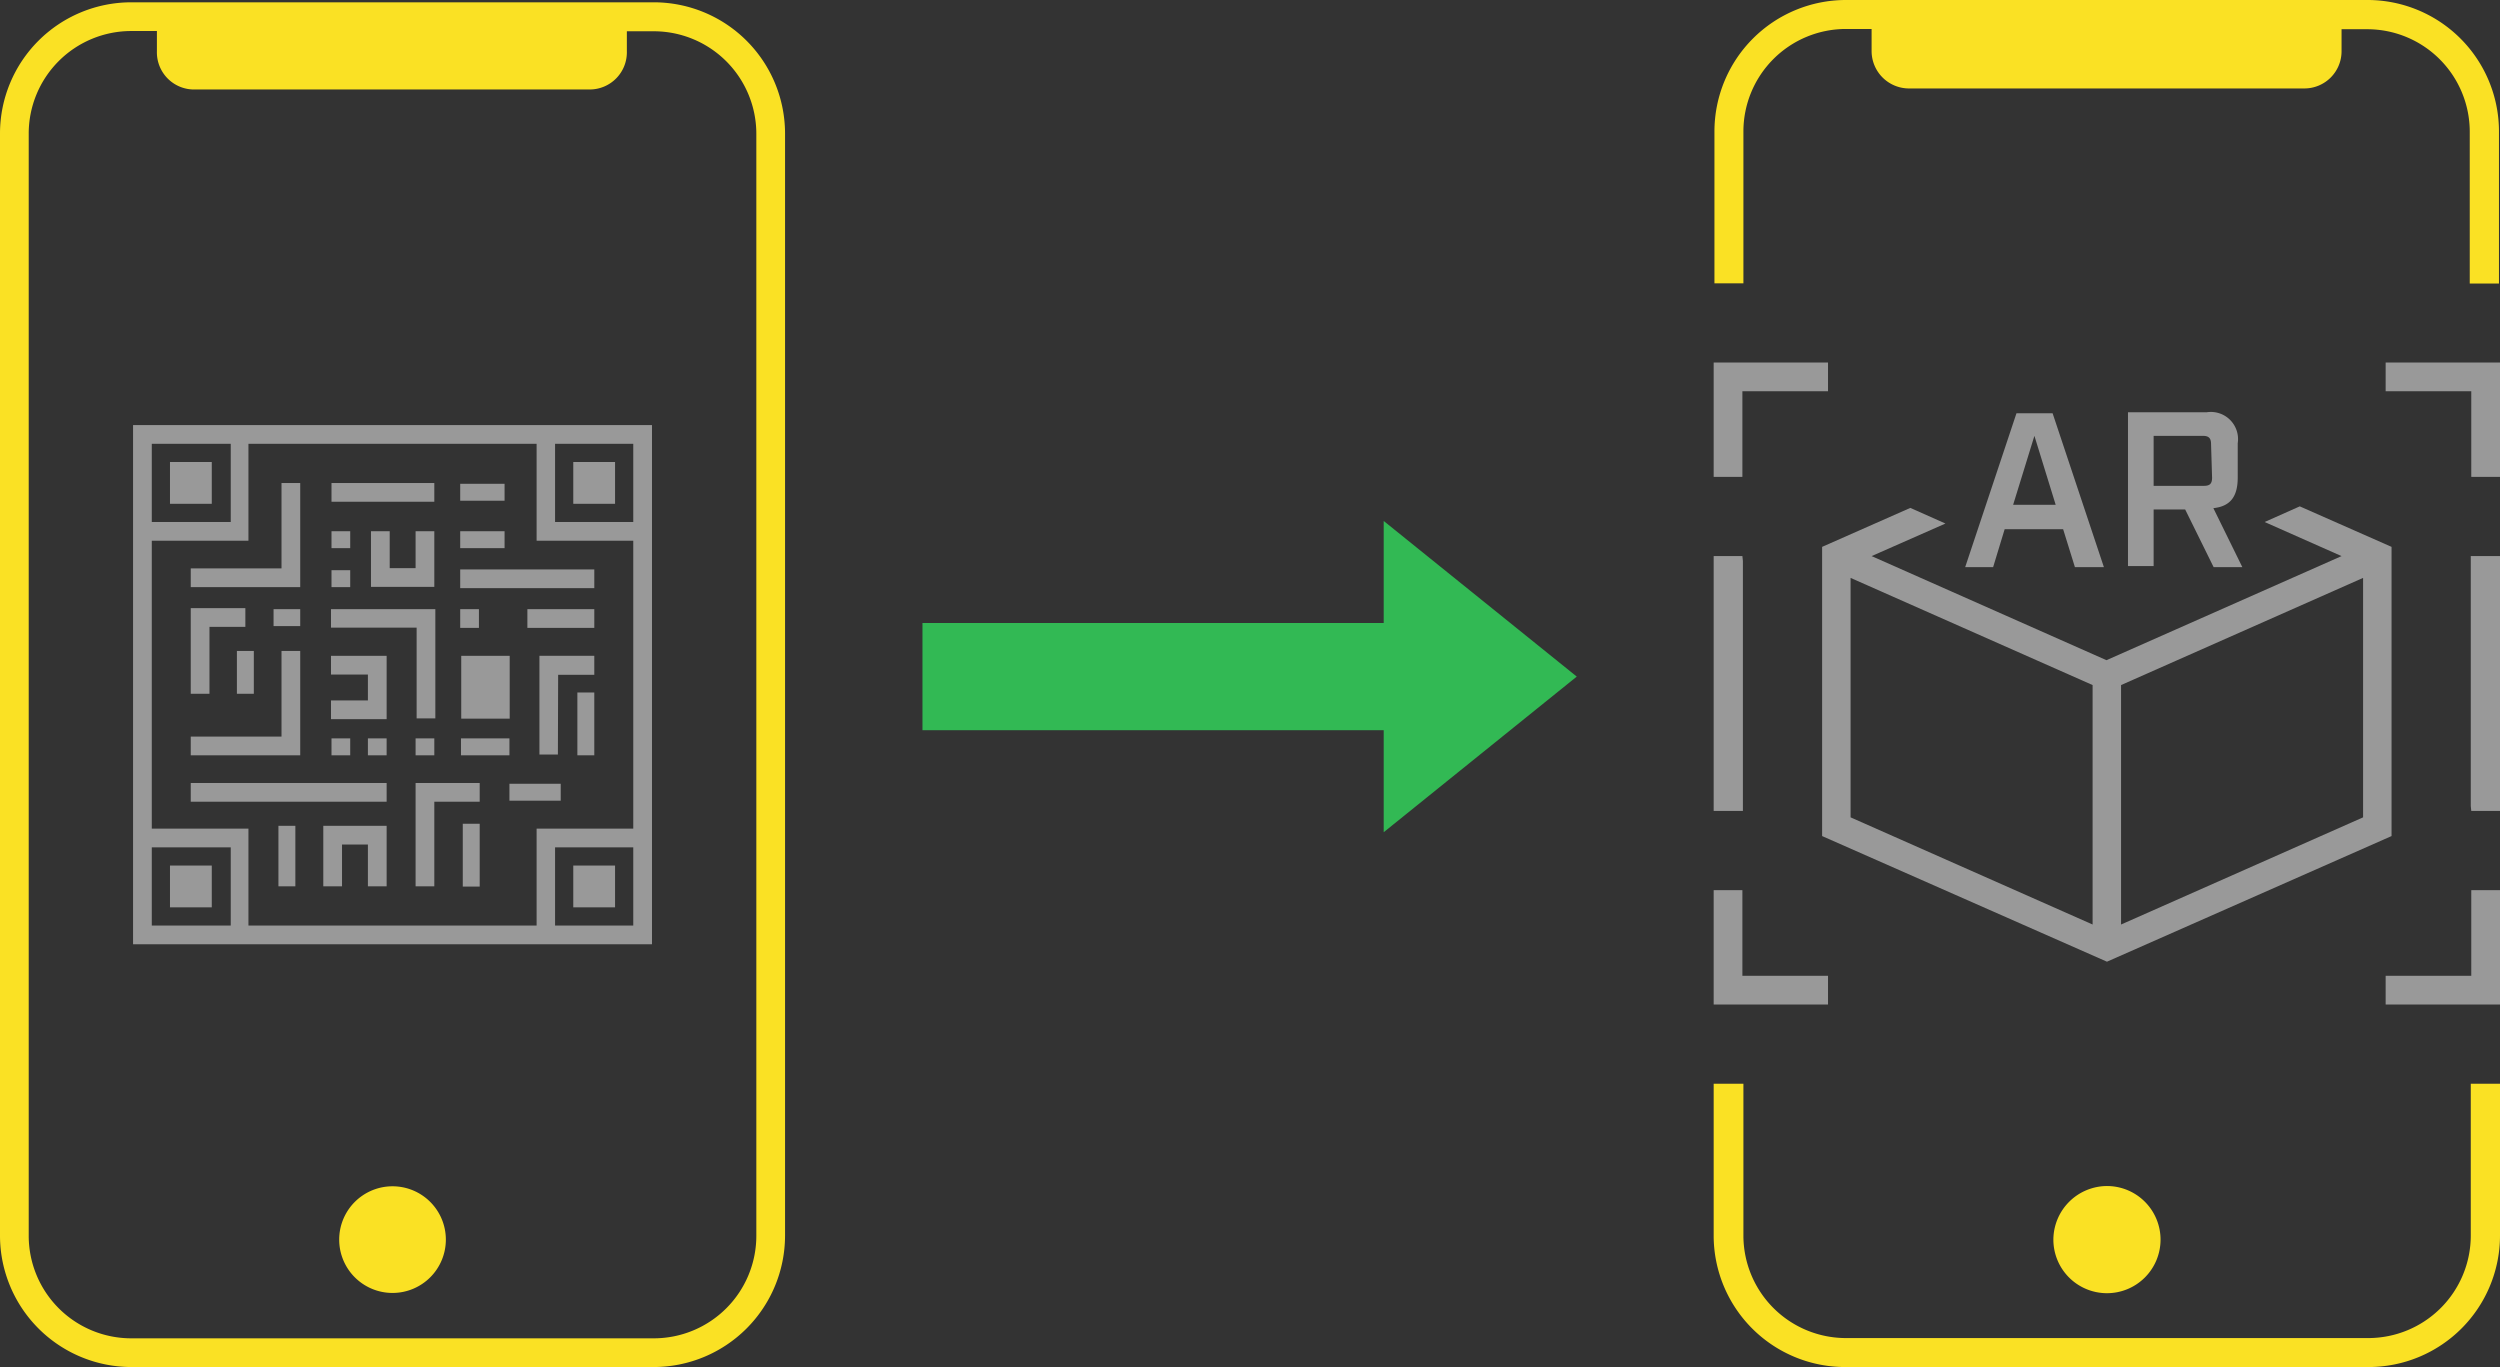 <svg xmlns="http://www.w3.org/2000/svg" viewBox="0 0 97.51 53.32"><rect x="0" y="0" width="97.51" height="53.32" fill="#333333" stroke="none"/><defs><style>.cls-1{fill:#fae124;}.cls-2,.cls-4{opacity:0.5;}.cls-3,.cls-4{fill:#fff;}.cls-5{fill:#32b954;}</style></defs><g id="Layer_2" data-name="Layer 2"><g id="Layer_2-2" data-name="Layer 2"><path class="cls-1" d="M30.62,48.2V11.12h0V5.21A5.12,5.12,0,0,0,25.5.09H5.12A5.12,5.12,0,0,0,0,5.21V42.29H0V48.2a5.13,5.13,0,0,0,5.12,5.12H25.5A5.13,5.13,0,0,0,30.62,48.2Zm-25.5,4a4,4,0,0,1-4-4V44h0V5.21a4,4,0,0,1,4-4h1V2A1.45,1.45,0,0,0,7.62,3.49H23A1.45,1.45,0,0,0,24.45,2V1.22H25.5a4,4,0,0,1,4,4V9.73h0V48.2a4,4,0,0,1-4,4Z"/><path class="cls-1" d="M17.39,48.35a2.08,2.08,0,1,0-2.08,2.08A2.08,2.08,0,0,0,17.39,48.35Z"/><g class="cls-2"><rect class="cls-3" x="6.63" y="18.02" width="1.63" height="1.63"/><rect class="cls-3" x="22.36" y="18.02" width="1.63" height="1.63"/><rect class="cls-3" x="22.36" y="33.76" width="1.63" height="1.63"/><rect class="cls-3" x="6.63" y="33.76" width="1.63" height="1.63"/><path class="cls-3" d="M5.19,16.58V36.83H25.43V16.58Zm19.51.73v3.05H21.65V17.31Zm-18.78,0H9v3.05H5.92Zm0,18.79V33.05H9V36.1Zm18.78,0H21.65V33.05H24.7Zm0-3.78H20.93V36.1H9.69V32.32H5.92V21.09H9.69V17.31H20.93v3.78H24.7Z"/><polygon class="cls-3" points="11.71 18.84 10.98 18.84 10.98 22.17 7.44 22.17 7.44 22.9 11.71 22.9 11.71 18.84"/><polygon class="cls-3" points="11.71 25.39 10.98 25.39 10.98 28.73 7.44 28.73 7.44 29.46 11.71 29.46 11.71 25.39"/><polygon class="cls-3" points="16.25 28.02 16.98 28.02 16.98 23.76 12.91 23.76 12.91 24.48 16.25 24.48 16.25 28.02"/><rect class="cls-3" x="12.93" y="18.84" width="4.01" height="0.73"/><polygon class="cls-3" points="14.47 20.72 14.47 22.89 14.77 22.89 15.2 22.89 16.21 22.89 16.94 22.89 16.94 22.16 16.94 20.72 16.21 20.72 16.21 22.16 15.2 22.16 15.2 20.72 14.47 20.72"/><polygon class="cls-3" points="14.35 32.21 13.34 32.21 12.61 32.21 12.61 32.94 12.61 34.57 13.34 34.57 13.34 32.94 14.35 32.94 14.35 34.57 15.08 34.57 15.08 32.21 14.78 32.21 14.35 32.21"/><polygon class="cls-3" points="15.08 27.75 15.08 27.32 15.08 26.31 15.08 25.58 14.35 25.58 12.91 25.58 12.91 26.31 14.35 26.31 14.35 27.32 12.91 27.32 12.91 28.05 15.08 28.05 15.08 27.75"/><polygon class="cls-3" points="8.17 24.45 9.57 24.45 9.57 23.72 8.17 23.72 7.44 23.72 7.44 24.45 7.44 27.06 8.17 27.06 8.17 24.45"/><polygon class="cls-3" points="16.21 30.54 16.21 31.27 16.21 34.57 16.94 34.57 16.94 31.27 18.71 31.27 18.71 30.54 16.94 30.54 16.21 30.54"/><polygon class="cls-3" points="21.04 26.14 21.04 29.43 21.76 29.43 21.77 26.32 23.18 26.32 23.18 25.58 21.04 25.58 21.04 26.14"/><rect class="cls-3" x="17.95" y="22.21" width="5.23" height="0.73"/><rect class="cls-3" x="20.57" y="23.76" width="2.61" height="0.73"/><rect class="cls-3" x="17.95" y="23.76" width="0.73" height="0.73"/><rect class="cls-3" x="7.44" y="30.54" width="7.64" height="0.73"/><rect class="cls-3" x="12.93" y="20.72" width="0.73" height="0.66"/><rect class="cls-3" x="17.95" y="20.72" width="1.73" height="0.66"/><rect class="cls-3" x="17.95" y="18.87" width="1.73" height="0.66"/><rect class="cls-3" x="12.93" y="22.24" width="0.73" height="0.66"/><rect class="cls-3" x="12.93" y="28.8" width="0.73" height="0.66"/><rect class="cls-3" x="14.35" y="28.8" width="0.73" height="0.66"/><rect class="cls-3" x="16.21" y="28.8" width="0.73" height="0.66"/><rect class="cls-3" x="19.87" y="30.57" width="2" height="0.66"/><rect class="cls-3" x="17.98" y="28.8" width="1.89" height="0.66"/><rect class="cls-3" x="10.67" y="23.76" width="1.04" height="0.66"/><rect class="cls-3" x="9.24" y="25.39" width="0.66" height="1.67"/><rect class="cls-3" x="17.99" y="25.58" width="1.89" height="2.45"/><rect class="cls-3" x="22.52" y="27.01" width="0.66" height="2.45"/><rect class="cls-3" x="18.05" y="32.13" width="0.66" height="2.45"/><rect class="cls-3" x="10.86" y="32.21" width="0.66" height="2.36"/></g><path class="cls-1" d="M96.37,48.19a4,4,0,0,1-4,4H72a4,4,0,0,1-4-4V42.27H66.84v5.92A5.13,5.13,0,0,0,72,53.32H92.38a5.13,5.13,0,0,0,5.13-5.13V42.27H96.37Z"/><polygon class="cls-4" points="66.84 31.63 67.98 31.63 67.98 21.88 67.96 21.69 66.84 21.69 66.84 31.63"/><polygon class="cls-4" points="96.37 31.44 96.39 31.63 97.51 31.63 97.51 21.69 96.37 21.69 96.37 31.44"/><path class="cls-4" d="M74.51,19.81l-3.44,1.52V32.61l11.11,4.9,11.1-4.9V21.33L89.7,19.75l-1.37.61,3,1.33-9.17,4.06L73,21.69l2.88-1.27Zm7.11,6.91v9.34l-9.44-4.18V22.54Zm1.11,9.34V26.72l9.44-4.18v9.34Z"/><path class="cls-4" d="M80.47,20.64l.46,1.48h1.13l-2-6H78.65l-2,6h1.09l.45-1.48ZM79.35,17l.83,2.69H78.52Z"/><path class="cls-4" d="M87.28,18.63V17.29a1.06,1.06,0,0,0-1.21-1.21H83v6h1V19.87h1.23l1.11,2.25h1.12l-1.13-2.3C87,19.75,87.28,19.36,87.28,18.63Zm-1,0c0,.24-.09.32-.32.32H84V17h1.92c.23,0,.32.09.32.32Z"/><polygon class="cls-4" points="66.84 34.72 66.84 39.18 71.3 39.18 71.3 38.06 67.96 38.06 67.96 34.72 66.84 34.72"/><polygon class="cls-4" points="96.39 38.06 93.05 38.06 93.05 39.18 97.51 39.18 97.51 34.72 96.39 34.72 96.39 38.06"/><polygon class="cls-4" points="66.84 18.6 67.96 18.6 67.96 15.26 71.3 15.26 71.3 14.14 66.84 14.14 66.84 18.6"/><polygon class="cls-4" points="93.05 15.26 96.39 15.26 96.39 18.6 97.51 18.6 97.51 14.14 93.05 14.14 93.05 15.26"/><path class="cls-1" d="M92.38,0H72a5.13,5.13,0,0,0-5.13,5.13v5.92H68V5.13a4,4,0,0,1,4-4h1V2a1.46,1.46,0,0,0,1.46,1.45H89.87A1.45,1.45,0,0,0,91.33,2V1.14h1a4,4,0,0,1,4,4v5.92h1.14V5.13A5.13,5.13,0,0,0,92.38,0Z"/><path class="cls-1" d="M80.09,48.34a2.09,2.09,0,1,0,2.09-2.08A2.1,2.1,0,0,0,80.09,48.34Z"/><polygon class="cls-5" points="35.98 28.48 53.97 28.48 53.97 32.46 61.5 26.39 53.97 20.32 53.97 24.3 35.98 24.3 35.98 28.48"/></g></g></svg>